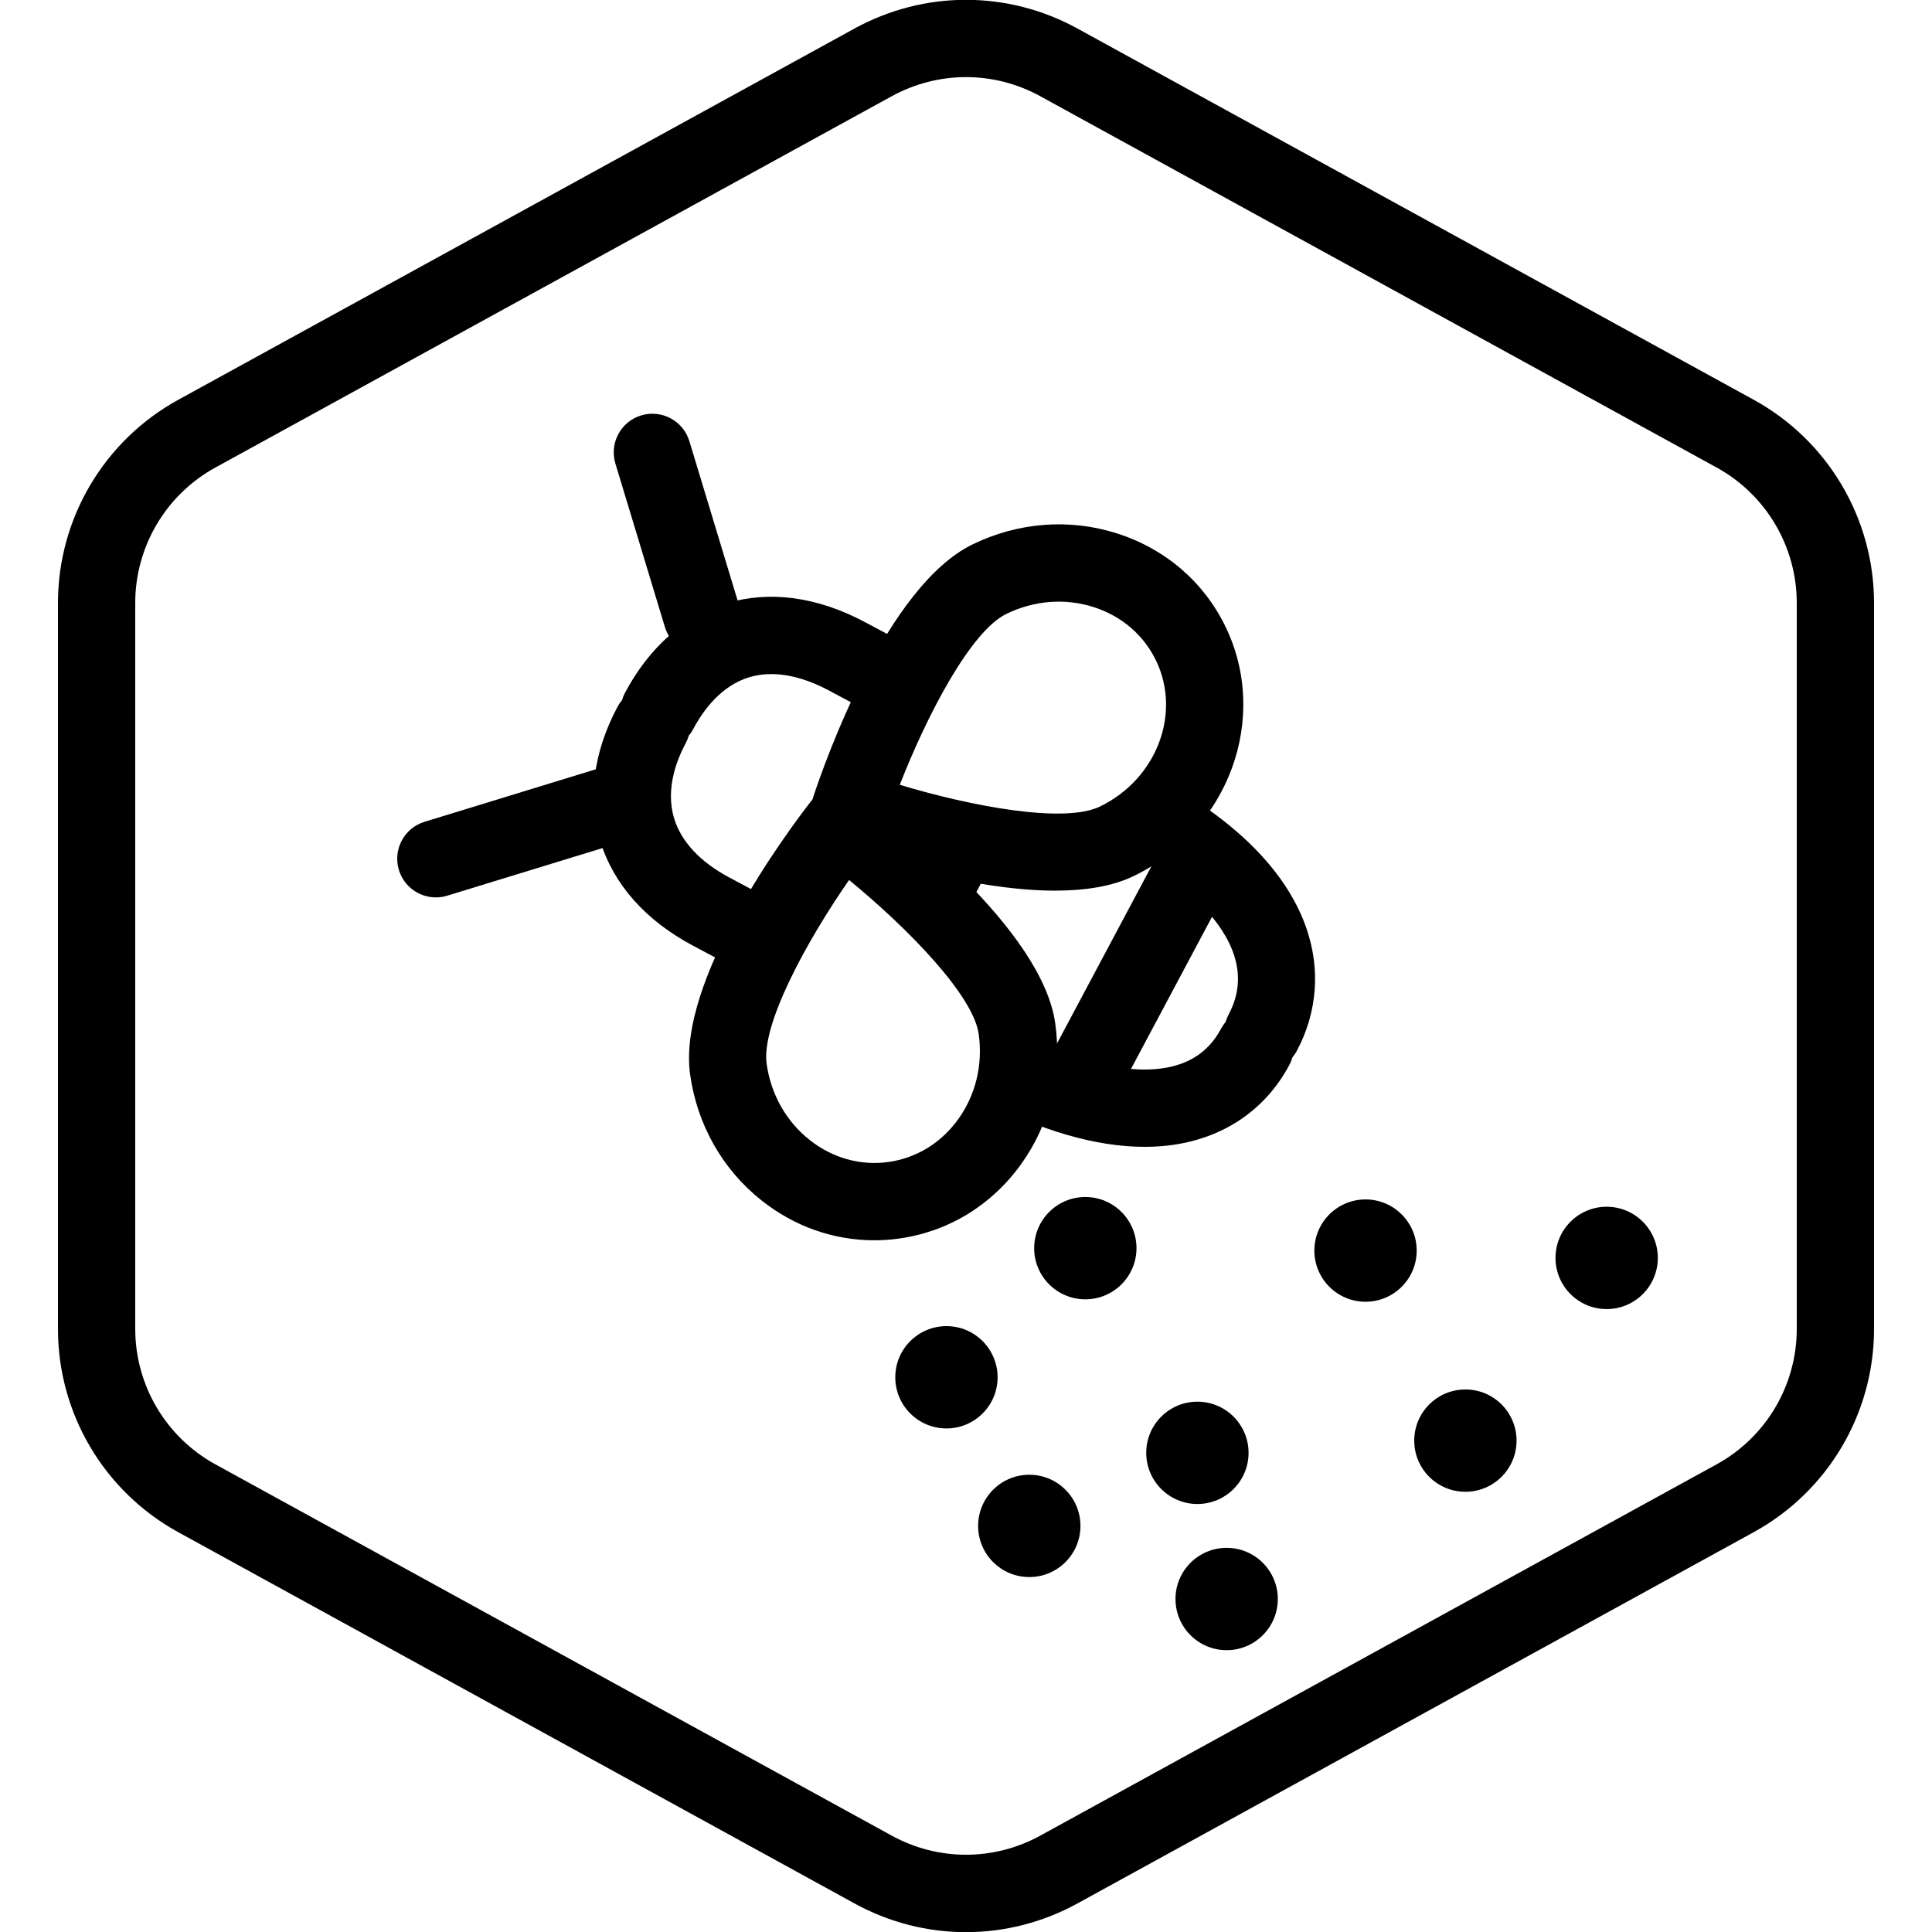 <svg xmlns="http://www.w3.org/2000/svg" viewBox="0 0 1200 1200" version="1.1" height="1200pt" width="1200pt">
 <path d="m600 1200.1c-23.797 0-47.605-5.953-69.301-17.867l-420-230.57c-46.078-25.301-74.699-73.66-74.699-126.23v-450.87c0-52.559 28.621-100.93 74.699-126.23l420-230.58c43.402-23.809 95.207-23.809 138.59 0l420.01 230.57c46.066 25.309 74.699 73.68 74.699 126.24v450.86c0 52.57-28.633 100.93-74.711 126.23l-419.99 230.57c-21.695 11.918-45.504 17.871-69.301 17.871zm0-1152.2c-15.863 0-31.738 3.973-46.211 11.914l-420 230.57c-30.711 16.863-49.789 49.105-49.789 84.145v450.86c0 35.051 19.078 67.285 49.801 84.156l420 230.57c28.922 15.863 63.469 15.863 92.387 0l420-230.57c30.734-16.859 49.812-49.102 49.812-84.152v-450.87c0-35.039-19.078-67.285-49.801-84.156l-420-230.57c-14.461-7.934-30.336-11.902-46.199-11.902z"></path>
 <path d="m435.94 406.51c-10.297 0-19.812-6.684-22.957-17.051l-30.742-101.52c-3.84-12.684 3.324-26.09 16.008-29.93 12.684-3.828 26.074 3.312 29.93 16.008l30.742 101.52c3.84 12.684-3.324 26.09-16.008 29.93-2.332 0.719-4.656 1.043-6.973 1.043z"></path>
 <path d="m270.72 557.39c-10.273 0-19.777-6.648-22.945-16.969-3.887-12.672 3.238-26.102 15.91-29.988l108.84-33.371c12.684-3.91 26.102 3.238 29.988 15.91s-3.238 26.102-15.91 29.988l-108.84 33.371c-2.352 0.723-4.727 1.059-7.043 1.059z"></path>
 <path d="m673.96 690.36c-3.805 0-7.668-0.898-11.258-2.82-11.699-6.227-16.129-20.762-9.887-32.461l64.129-120.35c6.238-11.688 20.746-16.129 32.461-9.898 11.699 6.238 16.129 20.773 9.887 32.473l-64.129 120.35c-4.32 8.102-12.613 12.707-21.203 12.707z"></path>
 <path d="m483.79 608.43c-3.949 0-2.016 6.047-5.82 4.262-0.562-0.266-1.285-0.66-1.98-1.043l-45.719-24.359c-29.316-15.625-49.152-37.98-57.371-64.668-8.125-26.387-4.441-55.285 10.645-83.594 0.805-1.5 1.738-2.879 2.785-4.129 0.457-1.57 1.078-3.121 1.883-4.633 15.145-28.414 37.031-47.641 63.289-55.586 26.605-8.039 56.207-3.996 85.633 11.676l45.949 24.48c13.094 6.324-19.754 21.887-25.297 35.543-0.348 0.84-10.871 20.305 7.824 10.766l-89.988 142.99c-4.891 9.586 13.688 1.078 8.168 8.293zm-56.004-151.45c-0.457 1.57-1.078 3.133-1.883 4.633-8.941 16.777-11.41 33-7.129 46.895 4.402 14.305 16.188 26.902 34.055 36.434l28.668 15.277 62.113-116-29.062-15.492c-17.988-9.574-34.98-12.371-49.164-8.09-17.41 5.258-28.547 20.426-34.824 32.207-0.781 1.5-1.719 2.879-2.773 4.141z"></path>
 <path d="m710.94 712.32c-30.168 0-64.895-10.066-101.21-29.41l21.277-31.871c-7.859-4.188-29.305-35.699-31.633-43.344-2.125-6.996-39.758-40.043-36.312-46.465l24.996-35.148c6.434-12.059 92.965-24.961 110.51-15.625l18.422-28.285c103 54.875 113.27 124.02 88.535 170.45-0.793 1.5-1.738 2.879-2.773 4.141-0.457 1.57-1.078 3.121-1.871 4.621-15.816 29.676-44.039 47.617-79.465 50.52-3.434 0.285-6.926 0.418-10.477 0.418zm-124.44-120.64 45.805 48.875c32.438 17.27 61.848 25.297 85.188 23.508 19.391-1.598 32.797-9.852 41.004-25.246 0.805-1.5 1.754-2.879 2.785-4.141 0.457-1.57 1.078-3.121 1.883-4.621 26.52-49.777-45.926-93.348-68.746-105.5l-66.91-10.176zm-19.332 36.457-0.109 0.191c0.039-0.07 0.074-0.133 0.109-0.191z"></path>
 <path d="m542.95 770.36c-25.129 0-49.5-8.531-69.91-24.719-24.266-19.246-40.031-47.039-44.398-78.277-8.23-58.957 61.055-151.64 75.035-169.62 7.969-10.262 22.668-12.312 33.145-4.633 18.371 13.465 110.4 83.629 118.62 142.59 4.367 31.234-3.18 62.281-21.254 87.434-18.312 25.5-45.203 41.879-75.707 46.141-5.199 0.73-10.383 1.09-15.531 1.09zm-15.578-223.79c-26.617 38.352-54.613 89.797-51.203 114.16 2.652 18.961 12.121 35.746 26.676 47.293 14.219 11.27 31.609 16.141 48.984 13.715s32.785-11.879 43.367-26.617c10.836-15.086 15.348-33.828 12.707-52.789-3.406-24.355-44.434-66.152-80.531-95.758z"></path>
 <path d="m655.38 553.19c-54.312 0-119.61-22.309-135.62-28.094-12.215-4.414-18.707-17.746-14.641-30.086 7.141-21.625 45.445-130.84 98.988-156.89 28.355-13.789 60.254-16.223 89.734-6.793 29.902 9.539 53.797 30.059 67.273 57.758 27.613 56.785 2.125 126.3-56.82 154.98-13.508 6.578-30.586 9.121-48.91 9.121zm-96.504-65.734c44.688 13.477 102.28 24.254 124.41 13.453 35.16-17.09 50.699-57.84 34.656-90.816-7.68-15.781-21.422-27.516-38.699-33.035-17.711-5.652-36.91-4.152-54.145 4.234-22.188 10.785-49.27 62.711-66.227 106.16zm55.742-127.75h0.121z"></path>
 <path d="m619.63 855.46c0 17.547-14.227 31.773-31.777 31.773s-31.777-14.227-31.777-31.773c0-17.551 14.227-31.777 31.777-31.777s31.777 14.227 31.777 31.777z"></path>
 <path d="m671.09 947.77c0 17.547-14.227 31.773-31.777 31.773s-31.777-14.227-31.777-31.773c0-17.551 14.227-31.777 31.777-31.777s31.777 14.227 31.777 31.777z"></path>
 <path d="m775.5 902.38c0 17.551-14.227 31.777-31.777 31.777-17.547 0-31.773-14.227-31.773-31.777 0-17.547 14.227-31.773 31.773-31.773 17.551 0 31.777 14.227 31.777 31.773z"></path>
 <path d="m793.67 993.17c0 17.551-14.227 31.777-31.777 31.777-17.547 0-31.773-14.227-31.773-31.777s14.227-31.777 31.773-31.777c17.551 0 31.777 14.227 31.777 31.777z"></path>
 <path d="m1029.7 781.31c0 17.547-14.227 31.777-31.773 31.777-17.551 0-31.777-14.23-31.777-31.777 0-17.551 14.227-31.777 31.777-31.777 17.547 0 31.773 14.227 31.773 31.777z"></path>
 <path d="m941.96 894.8c0 17.547-14.227 31.773-31.777 31.773s-31.777-14.227-31.777-31.773c0-17.551 14.227-31.777 31.777-31.777s31.777 14.227 31.777 31.777z"></path>
 <path d="m705.89 775.26c0 17.547-14.227 31.773-31.773 31.773-17.551 0-31.777-14.227-31.777-31.773 0-17.551 14.227-31.777 31.777-31.777 17.547 0 31.773 14.227 31.773 31.777z"></path>
 <path d="m879.93 776.77c0 17.547-14.227 31.773-31.777 31.773-17.551 0-31.777-14.227-31.777-31.773 0-17.551 14.227-31.777 31.777-31.777 17.551 0 31.777 14.227 31.777 31.777z"></path>
</svg>
